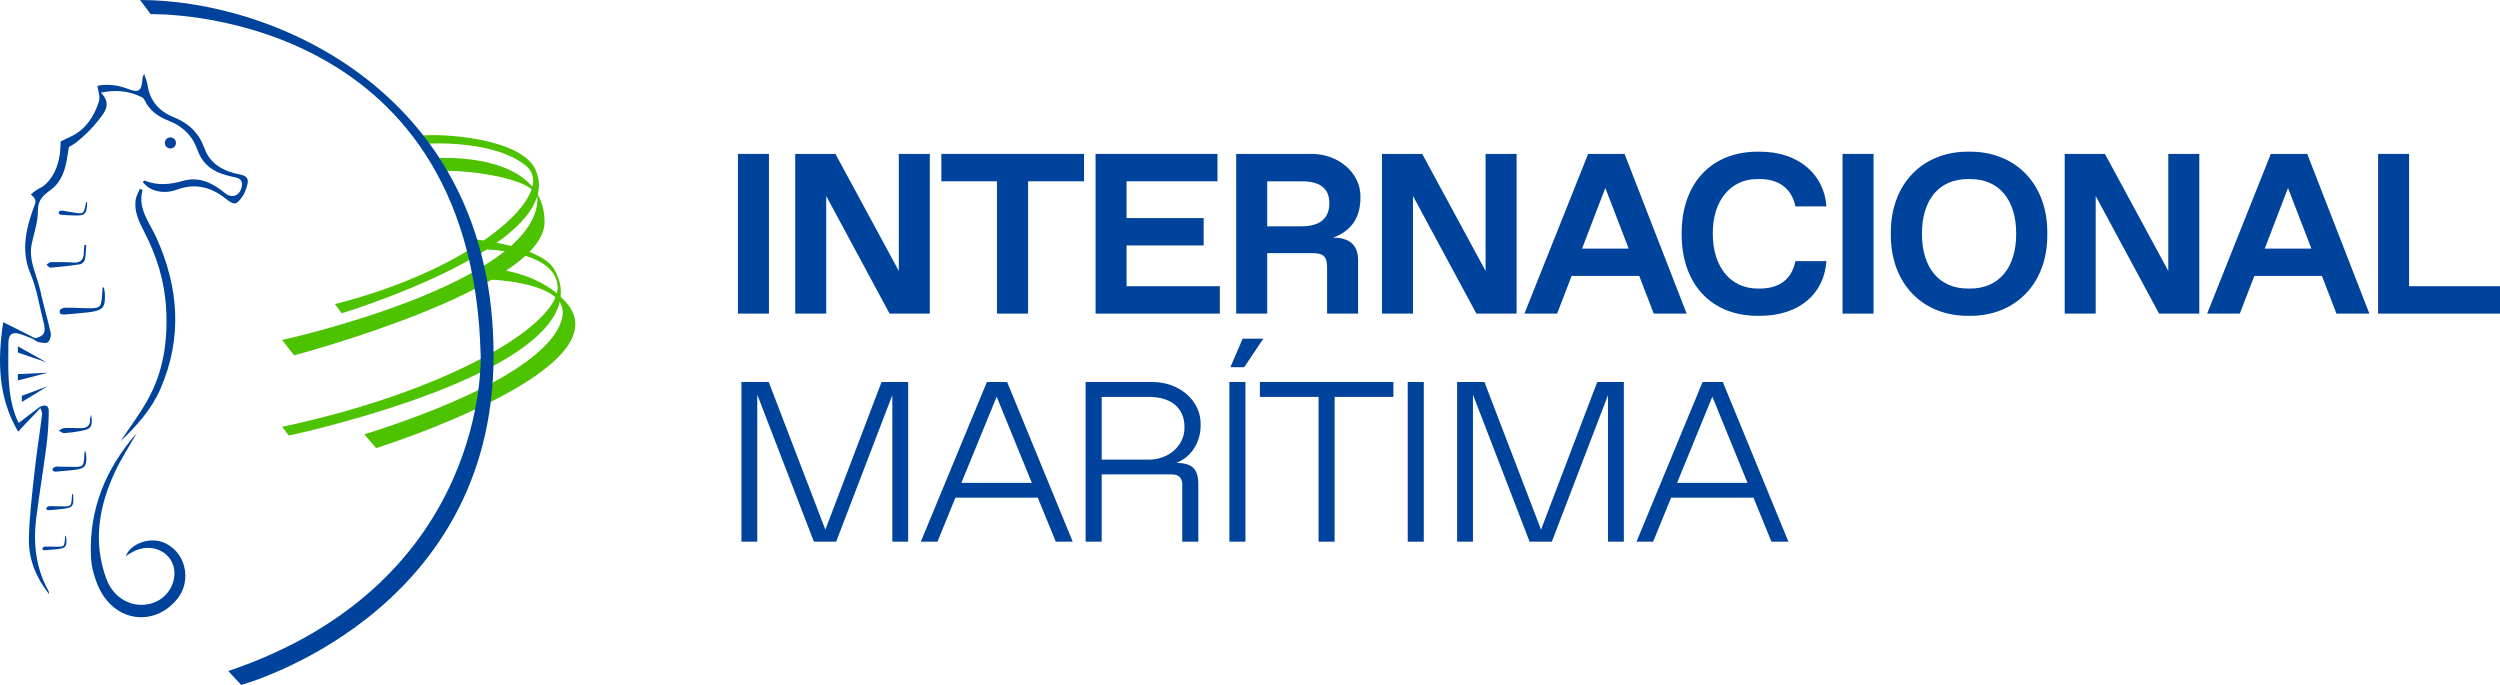 <svg xmlns="http://www.w3.org/2000/svg" width="146" height="40" viewBox="0 0 146 40" fill="none"><path d="M24.483 7.93L24.864 8.395C24.864 8.395 28.789 8.112 30.712 9.679C32.635 11.246 27.836 15.664 19.556 17.759C19.953 18.295 19.953 18.295 19.953 18.295C19.953 18.295 33.199 14.302 31.284 9.931C30.458 8.049 25.738 7.765 24.483 7.93Z" fill="#4DC300"></path><path d="M25.422 9.238C25.422 9.238 31.802 8.75 31.802 12.971C31.802 16.885 17.174 20.752 17.174 20.752L16.475 19.854C16.475 19.854 31.262 16.617 31.389 11.648C31.421 10.317 26.741 9.884 25.827 9.994L25.422 9.238Z" fill="#4DC300"></path><path d="M28.302 16.31C28.302 16.31 32.99 16.389 32.863 18.303C32.744 20.216 29.335 22.816 21.278 25.367C21.961 26.171 21.961 26.17 21.961 26.17C21.961 26.17 37.058 21.437 32.863 17.452C31.782 16.31 29.796 15.657 28.254 15.704C28.302 16.31 28.302 16.31 28.302 16.31Z" fill="#4DC300"></path><path d="M27.933 14.554C27.933 14.554 32.414 14.507 32.565 16.712C32.716 18.917 26.28 22.839 16.475 24.926C16.864 25.438 16.864 25.438 16.864 25.438C16.864 25.438 35.727 21.437 32.35 15.696C31.548 14.381 27.797 13.987 27.797 13.987L27.933 14.554Z" fill="#4DC300"></path><path d="M14.02 10.191C13.091 10.018 12.28 9.6 11.946 8.671C11.613 7.757 11.017 7.19 10.127 6.836C9.285 6.497 8.752 5.883 8.617 4.962C8.585 4.741 8.49 4.536 8.418 4.324C8.331 4.45 8.323 4.552 8.315 4.654C8.268 5.324 8.085 5.434 7.465 5.19C6.869 4.954 6.249 4.899 5.693 5.009C5.733 5.34 5.86 5.67 5.78 5.922C5.51 6.765 5.034 7.521 4.223 7.931C3.977 8.057 3.54 8.261 3.54 8.261C3.54 8.261 3.532 8.773 3.492 9.018C3.381 9.75 3.103 10.427 2.507 10.892C2.03 11.112 1.8 11.364 1.8 11.364C1.8 11.364 2.165 11.609 2.054 11.884C1.529 13.278 1.196 14.601 1.776 15.979C2.157 16.877 2.3 17.878 2.547 18.831C2.697 19.405 2.586 19.634 2.054 19.752C1.633 19.531 0.616 19.035 0.187 18.815C-0.155 21.083 -0.115 23.209 1.061 25.21C1.41 24.808 2.038 24.202 2.356 23.831C2.403 23.95 2.475 24.076 2.459 24.186C2.324 25.32 2.133 26.446 2.014 27.58C1.871 28.895 1.704 30.211 1.688 31.534C1.68 32.676 2.102 33.731 2.872 34.708C2.848 34.597 2.856 34.558 2.841 34.526C2.094 33.188 1.927 31.746 2.117 30.25C2.3 28.817 2.539 27.391 2.721 25.966C2.801 25.328 2.841 24.69 2.848 24.044C2.856 23.69 2.674 23.603 2.348 23.753C2.34 23.753 2.332 23.753 2.324 23.753V23.761C1.927 24.068 1.529 24.367 1.092 24.698C1.021 24.548 0.949 24.414 0.902 24.273C0.409 22.91 0.489 21.5 0.489 20.075C0.489 19.09 1.164 19.508 1.911 19.783C2.046 19.862 2.149 19.957 2.26 19.98C2.443 20.012 2.697 20.075 2.801 19.98C2.928 19.87 2.999 19.602 2.96 19.429C2.777 18.61 2.531 17.807 2.356 16.98C2.157 16.066 1.649 15.216 1.855 14.231C1.99 13.593 2.221 12.947 2.213 12.309C2.205 11.656 2.547 11.396 2.991 11.065C3.603 10.608 3.818 9.892 3.929 9.167C3.961 8.978 4.024 8.584 4.024 8.584C4.024 8.584 4.318 8.427 4.461 8.309C4.914 7.946 5.343 7.537 5.709 7.072C6.082 6.6 6.567 6.088 5.892 5.41C6.782 5.229 7.552 5.308 8.283 5.678C8.347 5.71 8.411 5.781 8.442 5.844C8.728 6.458 9.245 6.82 9.849 7.049C10.691 7.379 11.247 7.939 11.549 8.797C11.78 9.451 12.256 9.9 12.916 10.136C13.186 10.23 13.472 10.309 13.758 10.364C14.108 10.435 14.179 10.648 14.108 10.947C13.98 11.451 13.536 11.601 13.138 11.278C12.423 10.687 11.629 10.293 10.691 10.561C9.92 10.782 9.189 10.852 8.442 10.545C8.434 10.537 8.403 10.577 8.331 10.64C8.474 10.766 8.601 10.923 8.76 11.002C9.269 11.262 9.809 11.27 10.341 11.073C11.39 10.687 12.312 10.915 13.162 11.585C13.687 12.002 13.798 11.995 14.179 11.443C14.306 11.254 14.378 11.018 14.441 10.797C14.537 10.459 14.425 10.27 14.02 10.191Z" fill="#00439C"></path><path d="M9.473 31.652C8.678 31.369 7.614 31.77 7.351 32.471C7.494 32.385 7.622 32.306 7.741 32.235C8.877 31.613 10.18 32.274 10.188 33.471C10.188 34.251 9.679 34.96 8.933 35.212C7.82 35.582 6.652 35.007 6.207 33.794C5.413 31.628 5.786 29.526 6.74 27.502C7.105 26.738 7.574 26.021 7.995 25.281C6.183 27.344 5.198 29.723 5.309 32.471C5.333 33.117 5.524 33.802 5.81 34.393C6.755 36.322 8.988 36.606 10.323 35.015C11.269 33.889 10.824 32.132 9.473 31.652Z" fill="#00439C"></path><path d="M7.039 25.769C7.969 24.887 8.851 23.91 9.375 22.697C10.662 19.72 10.448 16.775 9.121 13.853C8.724 12.979 8.024 12.175 8.326 11.089C8.271 11.073 8.215 11.049 8.159 11.034C8.08 11.246 7.953 11.451 7.921 11.671C7.826 12.341 8.112 12.94 8.406 13.507C9.145 14.924 9.614 16.413 9.701 18.011C9.804 19.878 9.558 21.689 8.628 23.343C8.159 24.194 7.563 24.973 7.039 25.769Z" fill="#00439C"></path><path d="M3.805 17.971C3.694 17.971 3.511 18.05 3.495 18.129C3.432 18.357 3.623 18.373 3.789 18.365C4.25 18.326 4.711 18.294 5.172 18.239C6.038 18.129 6.173 17.948 6.118 17.098C6.11 16.995 6.086 16.893 6.07 16.791C6.046 16.791 6.014 16.791 5.99 16.791C5.975 16.995 5.967 17.2 5.951 17.405C5.895 17.908 5.824 17.987 5.315 18.003C4.814 18.003 4.306 17.963 3.805 17.971Z" fill="#00439C"></path><path d="M2.715 15.451C2.795 15.514 2.874 15.64 2.946 15.632C3.526 15.585 4.098 15.522 4.67 15.435C4.781 15.42 4.932 15.278 4.956 15.168C5.02 14.885 5.012 14.593 5.036 14.302C5.004 14.302 4.964 14.302 4.932 14.31C4.916 14.467 4.892 14.617 4.892 14.774C4.885 15.176 4.694 15.365 4.273 15.333C3.836 15.302 3.407 15.302 2.97 15.31C2.882 15.31 2.795 15.404 2.715 15.451Z" fill="#00439C"></path><path d="M5.327 24.21C5.288 24.359 5.256 24.43 5.256 24.501C5.272 24.887 5.049 25.005 4.715 25.005C4.398 25.005 4.08 24.981 3.762 24.997C3.651 25.005 3.539 25.091 3.428 25.146C3.539 25.201 3.659 25.304 3.762 25.296C4.088 25.272 4.421 25.225 4.747 25.162C5.335 25.052 5.423 24.918 5.327 24.21Z" fill="#00439C"></path><path d="M4.996 26.367C4.98 26.367 4.956 26.367 4.94 26.367C4.933 26.517 4.925 26.674 4.909 26.824C4.869 27.202 4.813 27.257 4.432 27.265C4.059 27.273 3.685 27.249 3.312 27.249C3.232 27.249 3.097 27.312 3.081 27.367C3.033 27.54 3.177 27.548 3.304 27.54C3.645 27.509 3.987 27.485 4.329 27.446C4.964 27.367 5.076 27.233 5.036 26.596C5.02 26.525 5.004 26.446 4.996 26.367Z" fill="#00439C"></path><path d="M4.256 28.856C4.24 28.856 4.225 28.856 4.209 28.856C4.201 28.974 4.193 29.1 4.185 29.218C4.153 29.517 4.113 29.565 3.803 29.573C3.502 29.58 3.208 29.557 2.906 29.557C2.842 29.557 2.731 29.604 2.715 29.651C2.675 29.785 2.794 29.801 2.89 29.793C3.168 29.769 3.438 29.753 3.716 29.714C4.233 29.651 4.312 29.541 4.28 29.029C4.28 28.974 4.272 28.911 4.256 28.856Z" fill="#00439C"></path><path d="M3.843 31.29C3.828 31.29 3.812 31.29 3.804 31.29C3.796 31.4 3.796 31.502 3.78 31.612C3.748 31.88 3.716 31.919 3.446 31.927C3.184 31.935 2.914 31.912 2.652 31.919C2.596 31.919 2.501 31.959 2.485 32.006C2.453 32.124 2.548 32.132 2.644 32.132C2.89 32.108 3.128 32.093 3.375 32.069C3.828 32.014 3.907 31.919 3.875 31.463C3.867 31.4 3.851 31.345 3.843 31.29Z" fill="#00439C"></path><path d="M3.599 12.545C3.877 12.561 4.147 12.585 4.425 12.585C4.941 12.593 5.045 12.498 5.084 11.986C5.092 11.924 5.084 11.861 5.084 11.798C5.069 11.798 5.053 11.79 5.037 11.79C5.013 11.908 4.989 12.026 4.957 12.144C4.878 12.435 4.83 12.482 4.528 12.443C4.234 12.412 3.94 12.341 3.638 12.301C3.575 12.293 3.456 12.325 3.44 12.364C3.392 12.514 3.503 12.537 3.599 12.545Z" fill="#00439C"></path><path d="M10.277 8.348C10.277 8.167 10.134 8.025 9.952 8.025C9.769 8.025 9.626 8.167 9.626 8.348C9.626 8.529 9.769 8.67 9.952 8.67C10.134 8.67 10.277 8.529 10.277 8.348Z" fill="#00439C"></path><path d="M1.042 20.225V20.587L2.719 21.162L1.042 20.225Z" fill="#00439C"></path><path d="M1.275 23.476L2.785 22.555L1.275 23.114V23.476Z" fill="#00439C"></path><path d="M1.042 21.847V22.217L2.791 21.768L1.042 21.847Z" fill="#00439C"></path><path d="M8.182 0L8.801 0.827C8.801 0.827 27.57 0.331 28.07 20.744C28.07 20.744 28.634 34.015 13.331 39.189L14.085 40C14.085 40 28.825 35.999 28.825 20.744C28.825 5.489 16.064 0 8.182 0Z" fill="#00439C"></path><path d="M43.096 18.315H44.907V8.988H43.096V18.315Z" fill="#00439C"></path><path d="M52.49 8.988V15.824L48.789 8.988H46.44V18.315H48.251V11.447L51.952 18.315H54.301V8.988H52.49Z" fill="#00439C"></path><path d="M58.222 18.315H60.04V10.588H63.308V8.988H54.974V10.588H58.222V18.315Z" fill="#00439C"></path><path d="M63.981 18.315H71.238V16.715H65.792V14.334H70.293V12.735H65.792V10.588H71.101V8.988H63.981V18.315Z" fill="#00439C"></path><path d="M72.194 18.315H74.005V14.783H76.63C77.305 14.783 77.502 14.978 77.502 15.648V18.315H79.313V15.199C79.313 14.321 78.828 13.879 77.85 13.879C78.926 13.482 79.451 12.715 79.451 11.525C79.484 10.087 78.139 8.969 76.564 8.988H72.194V18.315ZM74.005 13.216V10.588H76.026C77.102 10.588 77.634 11.011 77.634 11.87C77.634 12.748 77.082 13.216 76.026 13.216H74.005Z" fill="#00439C"></path><path d="M86.758 8.988V15.824L83.058 8.988H80.708V18.315H82.519V11.447L86.22 18.315H88.57V8.988H86.758Z" fill="#00439C"></path><path d="M96.579 18.315H98.501L94.873 8.988H92.747L89.026 18.315H90.936L91.782 16.116H95.732L96.579 18.315ZM92.392 14.517L93.751 10.978L95.115 14.517H92.392Z" fill="#00439C"></path><path d="M98.21 13.652C98.19 16.513 99.877 18.471 102.711 18.445C105.133 18.464 106.544 17.099 106.662 15.251H104.851C104.647 16.292 103.925 16.851 102.777 16.851H102.646C101.091 16.851 100.028 15.622 100.028 13.652C100.008 11.687 101.104 10.439 102.646 10.458H102.777C103.912 10.458 104.647 11.037 104.851 12.052H106.662C106.55 10.276 105.12 8.832 102.711 8.858C99.877 8.832 98.19 10.79 98.21 13.652Z" fill="#00439C"></path><path d="M107.604 18.315H109.415V8.988H107.604V18.315Z" fill="#00439C"></path><path d="M110.423 13.652C110.397 16.591 112.313 18.477 114.99 18.445C117.667 18.477 119.596 16.591 119.563 13.652C119.596 10.712 117.667 8.826 114.99 8.858C112.313 8.826 110.397 10.712 110.423 13.652ZM114.924 16.851C113.251 16.851 112.241 15.642 112.241 13.652C112.241 11.655 113.251 10.458 114.924 10.458H115.062C116.735 10.458 117.746 11.655 117.746 13.652C117.746 15.642 116.735 16.851 115.062 16.851H114.924Z" fill="#00439C"></path><path d="M126.628 8.988V15.824L122.927 8.988H120.578V18.315H122.389V11.447L126.09 18.315H128.439V8.988H126.628Z" fill="#00439C"></path><path d="M136.448 18.315H138.371L134.742 8.988H132.616L128.896 18.315H130.805L131.652 16.116H135.602L136.448 18.315ZM132.262 14.517L133.62 10.978L134.985 14.517H132.262Z" fill="#00439C"></path><path d="M138.88 18.315H146V16.715H140.691V8.988H138.88V18.315Z" fill="#00439C"></path><path d="M51.482 22.308L48.201 30.932L44.894 22.308H43.3V31.634H44.225V23.049L47.532 31.634H48.831L52.112 23.076V31.634H53.037V22.308H51.482Z" fill="#00439C"></path><path d="M61.657 31.634H62.648L58.816 22.308H57.635L53.776 31.634H54.747L55.797 29.065H60.607L61.657 31.634ZM56.145 28.2L58.205 23.166L60.259 28.2H56.145Z" fill="#00439C"></path><path d="M63.4 31.634H64.338V27.706H68.439C68.839 27.706 69.043 27.908 69.043 28.305V31.634H69.981V28.305C69.981 27.387 69.633 27.036 68.695 27.036C69.135 26.861 69.476 26.581 69.732 26.184C69.988 25.788 70.119 25.326 70.119 24.799C70.145 23.388 68.859 22.282 67.238 22.308H63.4V31.634ZM64.338 26.841V23.18H67.107C68.4 23.18 69.174 23.836 69.174 24.936C69.2 26.061 68.183 26.854 67.107 26.841H64.338Z" fill="#00439C"></path><path d="M71.796 31.634H72.734V22.308H71.796V31.634ZM71.855 21.443H72.662L73.778 19.778H72.57L71.855 21.443Z" fill="#00439C"></path><path d="M77.004 31.634H77.942V23.18H81.374V22.308H73.578V23.18H77.004V31.634Z" fill="#00439C"></path><path d="M82.211 31.634H83.149V22.308H82.211V31.634Z" fill="#00439C"></path><path d="M93.278 22.308L89.997 30.932L86.69 22.308H85.096V31.634H86.021V23.049L89.328 31.634H90.627L93.908 23.076V31.634H94.833V22.308H93.278Z" fill="#00439C"></path><path d="M103.453 31.634H104.444L100.612 22.308H99.431L95.572 31.634H96.543L97.593 29.065H102.403L103.453 31.634ZM97.941 28.2L100.001 23.166L102.055 28.2H97.941Z" fill="#00439C"></path></svg>